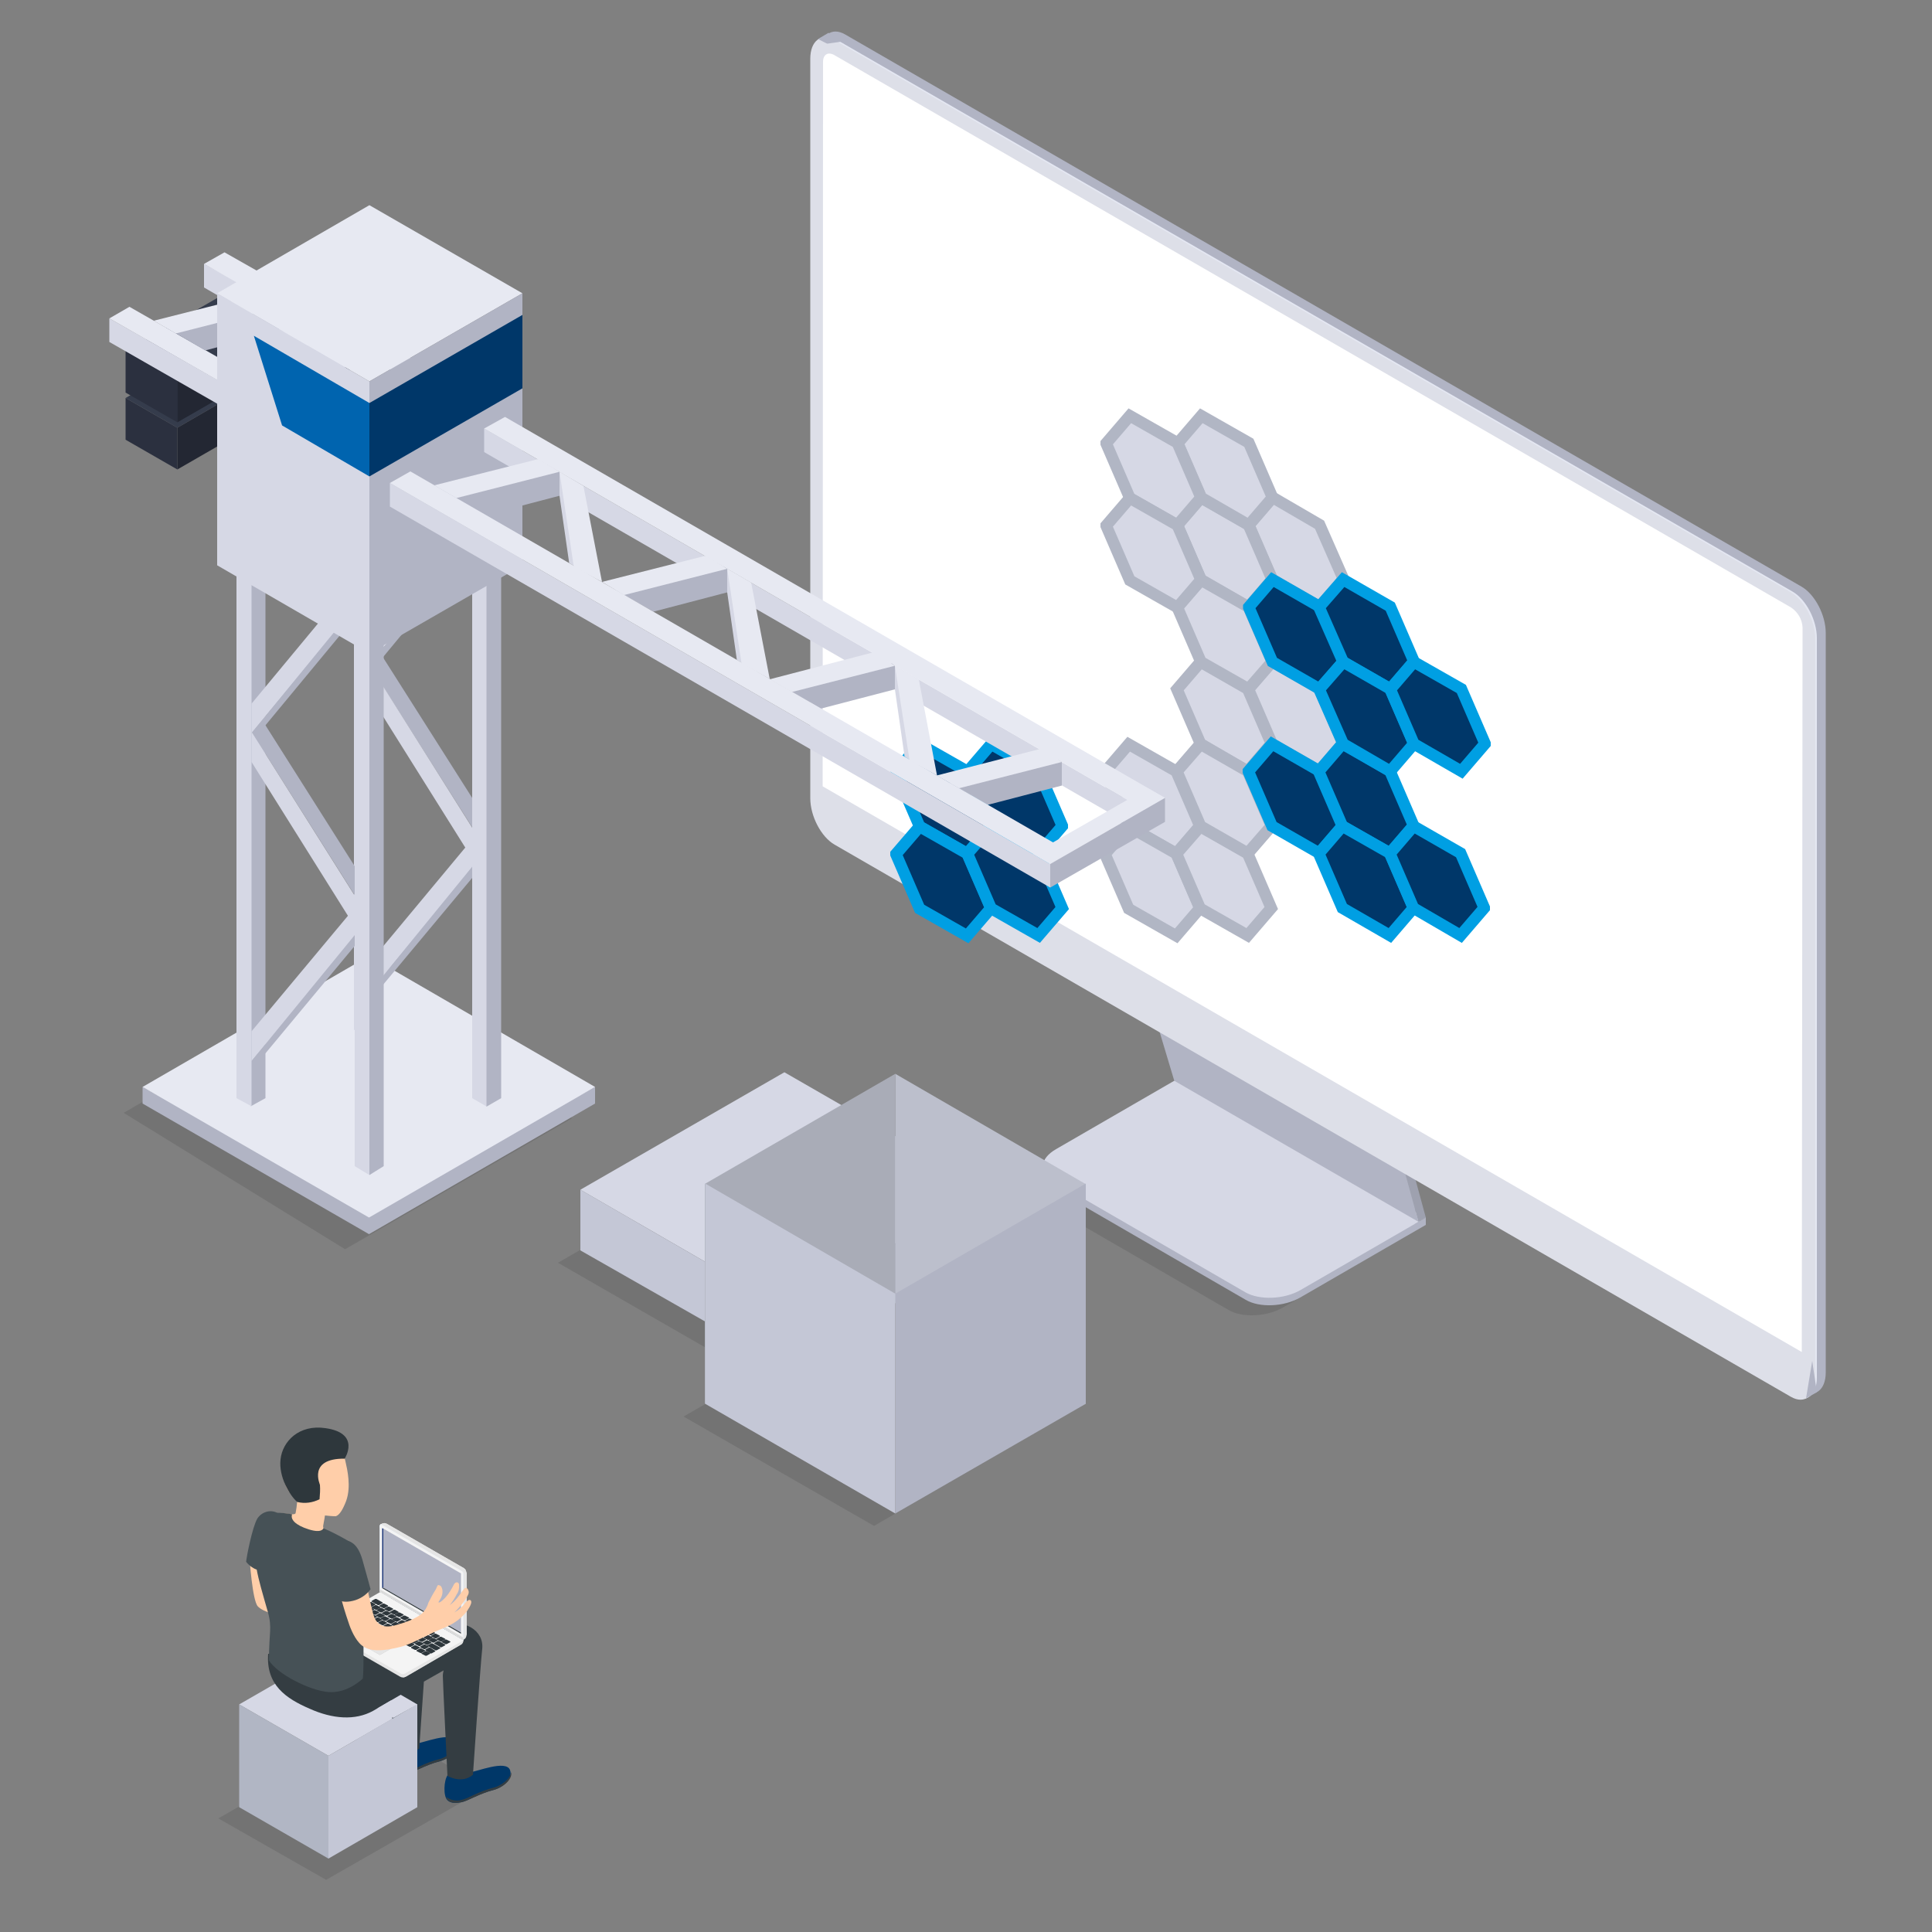 <svg xmlns="http://www.w3.org/2000/svg" id="uuid-6e05eb33-b2e0-4988-85c6-a123d0ed47cd" width="500" height="500" viewBox="0 0 500 500"><rect x="0" y="0" width="500" height="500" fill="#808080" stroke="none"/><defs><style>      .cls-1 {        fill: #c4c7d6;      }      .cls-2 {        fill: #f4f4f4;      }      .cls-3 {        fill: #fff;      }      .cls-4 {        fill: #dbdbdb;      }      .cls-5 {        fill: #dceeff;      }      .cls-6 {        fill: #3a2c6d;      }      .cls-7 {        fill: #0064af;      }      .cls-8 {        fill: #bfbfbf;      }      .cls-9 {        fill: #353c4c;      }      .cls-10 {        fill: #e7e9f2;      }      .cls-11 {        fill: #232733;      }      .cls-12 {        fill: #b1b6c4;      }      .cls-13, .cls-14 {        fill: #d6d8e5;      }      .cls-15 {        stroke: #009fe3;      }      .cls-15, .cls-16 {        fill: #003769;      }      .cls-15, .cls-14 {        stroke-miterlimit: 10;        stroke-width: 3px;      }      .cls-17 {        fill: #dddfe8;      }      .cls-18 {        fill: #ffcea9;      }      .cls-19 {        fill: #a9acb7;      }      .cls-20 {        fill: #2b303f;      }      .cls-21 {        fill: #bcbfcc;      }      .cls-22 {        fill: #e5e5e5;      }      .cls-23 {        fill: #b1b4c4;      }      .cls-24 {        fill: #f7dc6b;      }      .cls-25 {        fill: #1e3779;      }      .cls-26 {        isolation: isolate;        opacity: .1;      }      .cls-27 {        fill: #9ea1af;      }      .cls-28 {        fill: #003768;      }      .cls-29 {        fill: #343d42;      }      .cls-30 {        fill: #e4e7f2;      }      .cls-14 {        stroke: #b1b6c4;      }      .cls-31 {        fill: #2e373c;      }      .cls-32 {        fill: #465156;      }    </style></defs><path class="cls-26" d="m317.9,339l-50.1-29c-3.6-2.1-3.2-5.7,1-8.1l32.5-18.8,63.2,36.5-32.5,18.8c-4.2,2.4-10.5,2.7-14.1.6Z"></path><path class="cls-23" d="m322.4,336.4l-50.1-29c-3.6-2.1-3.2-5.7,1-8.1l32.5-18.8,63.2,36.5-32.5,18.8c-4.2,2.4-10.5,2.7-14.1.6Z"></path><path class="cls-13" d="m322.4,334.5l-50.1-29c-3.6-2.1-3.2-5.7,1-8.1l32.5-18.8,63.2,36.5-32.5,18.8c-4.2,2.4-10.5,2.6-14.1.6Z"></path><polygon class="cls-27" points="305.9 278.7 298.1 252.7 362 289.4 369 315.1 305.9 278.7"></polygon><polygon class="cls-23" points="303.9 279.7 296.1 253.7 360 290.4 367.1 316.2 303.9 279.7"></polygon><path class="cls-23" d="m466.2,359.9l-247.5-142.8c-3.5-2-6.3-7.4-6.3-12V13.7c0-4.6,2.8-6.8,6.3-4.8l247.5,142.9c3.5,2,6.3,7.4,6.3,12v191.4c0,4.6-2.9,6.7-6.3,4.7Z"></path><path class="cls-30" d="m463.9,361.3l-247.5-142.9c-3.5-2-6.3-7.4-6.3-12V15c0-4.6,2.8-6.8,6.3-4.8l247.5,142.9c3.5,2,6.3,7.4,6.3,12v191.4c0,4.6-2.8,6.8-6.3,4.8Z"></path><path class="cls-17" d="m469.8,165.3v191.4c0,4.6-2.8,6.8-6.3,4.8l-247.5-142.9c-3.5-2-6.3-7.4-6.3-12V15.2c0-4.6,2.8-6.8,6.3-4.8l247.5,142.9c3.4,2,6.3,7.4,6.3,12h0Z"></path><path class="cls-3" d="m466.3,349.9l-253.4-146.4.1-187.5c0-1.9,1.3-2.7,3-1.7l247.5,142.9c1.8,1.2,2.9,3.1,3,5.2l-.2,187.5h0Z"></path><g><polygon class="cls-14" points="304.5 199.7 310.6 192.6 322.9 199.6 329 213.7 329 213.8 322.9 220.9 310.6 213.8 304.5 199.7"></polygon><polygon class="cls-14" points="286 199.7 292.1 192.6 304.4 199.6 310.5 213.7 310.5 213.8 304.4 220.9 292.1 213.9 286 199.8 286 199.7"></polygon><polygon class="cls-14" points="286 221 292.1 213.9 304.4 220.9 310.5 235 310.5 235.1 304.4 242.2 292.1 235.2 286 221.1 286 221"></polygon><polygon class="cls-14" points="304.5 220.9 310.6 213.9 322.9 220.9 329 235 329 235 322.9 242.1 310.6 235.1 304.5 221 304.5 220.9"></polygon></g><polygon class="cls-23" points="369 317 369 315.1 366.1 316.8 369 317"></polygon><path class="cls-27" d="m367.1,316.2l1.9-1.1-2.8-2.2.9,3.3h0Z"></path><polygon class="cls-14" points="323.1 178.3 329.2 171.2 341.4 178.2 347.5 192.3 347.5 192.4 341.4 199.5 329.2 192.5 323.1 178.4 323.1 178.3"></polygon><polygon class="cls-14" points="304.6 178.4 310.7 171.3 322.9 178.3 329 192.4 329 192.5 322.9 199.6 310.7 192.5 304.6 178.4"></polygon><polygon class="cls-14" points="304.6 199.6 310.7 192.6 322.9 199.6 329 213.7 329 213.8 322.9 220.8 310.7 213.8 304.6 199.7 304.6 199.6"></polygon><polygon class="cls-14" points="323.2 135.8 329.3 128.7 341.5 135.8 347.7 149.9 347.7 149.9 341.5 157 329.3 150 323.2 135.9 323.2 135.8"></polygon><polygon class="cls-14" points="304.7 135.9 310.8 128.8 323.1 135.8 329.2 149.9 329.2 150 323.1 157.1 310.8 150 304.7 135.9"></polygon><polygon class="cls-14" points="304.7 157.1 310.8 150.1 323.1 157.1 329.2 171.2 329.2 171.3 323.1 178.3 310.8 171.3 304.7 157.2 304.7 157.1"></polygon><polygon class="cls-14" points="304.8 114.7 310.9 107.6 323.2 114.6 329.3 128.7 329.3 128.8 323.2 135.9 310.9 128.8 304.8 114.7"></polygon><polygon class="cls-14" points="286.3 114.7 292.4 107.6 304.7 114.6 310.8 128.7 310.8 128.8 304.7 135.9 292.4 128.9 286.3 114.8 286.3 114.7"></polygon><polygon class="cls-14" points="286.3 136 292.4 128.9 304.7 135.9 310.8 150 310.8 150.1 304.7 157.2 292.4 150.2 286.3 136.1 286.3 136"></polygon><polygon class="cls-15" points="323.1 199.6 329.2 192.5 341.4 199.5 347.5 213.6 347.5 213.7 341.4 220.8 329.2 213.8 323.1 199.7 323.1 199.6"></polygon><polygon class="cls-15" points="341.3 199.6 347.4 192.5 359.7 199.5 365.8 213.6 365.8 213.7 359.7 220.8 347.4 213.8 341.3 199.7 341.3 199.6"></polygon><polygon class="cls-15" points="341.3 220.9 347.4 213.8 359.7 220.8 365.8 234.9 365.8 235 359.7 242.1 347.4 235 341.3 220.9"></polygon><polygon class="cls-15" points="359.7 220.9 365.8 213.8 378 220.8 384.1 234.9 384.1 235 378 242.1 365.8 235 359.7 220.9"></polygon><polygon class="cls-15" points="323.2 157.1 329.3 150 341.5 157 347.7 171.1 347.7 171.2 341.5 178.3 329.3 171.3 323.2 157.2 323.2 157.1"></polygon><polygon class="cls-15" points="341.4 157.1 347.6 150 359.8 157 365.9 171.1 365.9 171.2 359.8 178.3 347.6 171.3 341.4 157.2 341.4 157.1"></polygon><polygon class="cls-15" points="341.4 178.4 347.6 171.3 359.8 178.3 365.9 192.4 365.9 192.5 359.8 199.6 347.6 192.5 341.4 178.4"></polygon><polygon class="cls-15" points="359.8 178.4 365.9 171.3 378.2 178.3 384.3 192.4 384.3 192.5 378.2 199.6 365.9 192.5 359.8 178.4"></polygon><polygon class="cls-23" points="467.4 361.9 470.2 360.3 469 352.2 467.4 361.9"></polygon><polygon class="cls-26" points="197.1 357.1 144.4 326.8 197.3 296.4 249.9 326.6 197.1 357.1"></polygon><polygon class="cls-13" points="203 338.4 150.2 307.9 203 277.5 255.8 307.9 203 338.4"></polygon><polygon class="cls-1" points="150.2 307.9 150.2 323.6 203 353.7 203 338.4 150.2 307.9"></polygon><polygon class="cls-23" points="203 353.7 255.8 323.5 255.8 307.9 203 338.4 203 353.7"></polygon><polygon class="cls-26" points="84.4 486.5 56.5 470.6 98.2 446.7 126 462.7 84.4 486.5"></polygon><polygon class="cls-13" points="85 454.4 61.9 441.1 85 427.8 108 441.1 85 454.4"></polygon><polygon class="cls-12" points="85 481 61.9 467.7 61.9 441.1 85 454.4 85 481"></polygon><polygon class="cls-1" points="108 467.7 85 481 85 454.4 108 441.1 108 467.7"></polygon><path class="cls-28" d="m115.9,459.3c2,.5,4.1.3,5.9-.7,1.4,0,9.2-3.3,10.2-.5.9,2.5-2.4,4.7-4.2,5.1-3.9,1-6.8,2.9-8.4,3.2-1.2.2-2.7.4-3.6-.5-1.1-1-1-5.1.1-6.6Z"></path><path class="cls-29" d="m119.5,465.8c1.6-.3,4.5-2.3,8.4-3.2,1.5-.4,4.1-2,4.4-4,.4,2.2-2.7,4.2-4.4,4.6-3.9,1-6.8,2.9-8.4,3.2-1.2.2-2.7.4-3.6-.5-.2-.3-.4-.6-.5-.9,1.2.9,2.7,1.2,4.1.8Z"></path><path class="cls-28" d="m101.9,451.9c2,.5,4.1.3,5.9-.7,1.4,0,9.2-3.3,10.2-.5.9,2.5-2.4,4.7-4.2,5.1-3.9,1-6.8,2.9-8.4,3.2-1.2.2-2.7.4-3.6-.5-1.1-1.1-1-5.1.1-6.6Z"></path><path class="cls-29" d="m105.5,458.4c1.6-.3,4.5-2.3,8.4-3.2,1.5-.4,4.1-2,4.4-4,.4,2.2-2.7,4.2-4.4,4.6-3.9,1-6.8,2.9-8.4,3.2-1.2.2-2.7.4-3.6-.5-.2-.3-.4-.6-.5-.9,1.2.9,2.7,1.2,4.1.8Z"></path><path class="cls-29" d="m80.1,442.2c6,2.7,11.8,3.1,16.4.6l4.8-2.8c.3,6.2.6,12.2.6,12.2,0,0,3.7,2.8,6.6.3,0,0,.6-8.7,1.2-17.3l5.1-2.9c-.1.5-.2.9-.2,1.4,0,1.6,1.2,25.9,1.2,25.9,0,0,3.7,2.2,6.6-.3,0,0,1.9-28.1,2.4-32.6.5-5-5.1-7.5-8.7-6.2-.8.3-2.9,1-5.4,2,.1-1.4.2-2.5.3-3.1.5-5.1-5.1-7.5-8.7-6.2-3.3,1.1-25.1,9.3-25.1,9.3.1,2.1.4,4.2.8,6.2l-8.6-.7c-.6,8.1,4.7,11.6,10.7,14.2Zm15.1-14l5.8-3.3c-.1.4-.2.8-.2,1.2l-5.6,2.1h0Z"></path><path class="cls-18" d="m64.6,403.4s.7,10.7,2.1,12.3,6.2,2.6,6.2,2.6l3.7,6s-3.4-19.1-4.1-19.6-7.9-1.3-7.9-1.3Z"></path><path id="uuid-71c051f0-d3ef-4932-a813-9aac91acbac8" class="cls-32" d="m71.7,391.5c-1.8-.9-4-.2-5.1,1.5-1.3,2.2-2.8,9.9-2.9,11.2,0,0,1.9,2.6,4.7,2.2l3.3-14.9h0Z"></path><path id="uuid-a90ca2d8-bc2e-41b6-8288-d5f1082134c1" class="cls-18" d="m73,391.6c1.9.1,3.2.6,3.5,0,.2-1,.3-1.9.4-2.9-.2-.5-.4-1.1-.4-1.1-2.3-1.4-3.1-4-3.4-6.9-.5-5,2.2-9.4,7.2-9.9,4.7-.5,8.2,2.8,9.1,7.4.5,2.2,1.5,6.5.2,10.2-.8,2.1-1.7,3.7-2.7,4-.9,0-1.9-.1-2.8-.2h0s-.2,1.4-.4,2.3-.1,1.4,1.7,2.5-2.7,3.4-5.6,3.1-6.2-2-7.1-3.9c-1.1-2.2-1-4.7.3-4.6Z"></path><g id="uuid-81fa7c4f-e7a2-462b-9918-68d9f904614c"><g id="uuid-bea53d13-d779-4eb9-b7b3-2a31deea8d40"><g id="uuid-fa467660-7dc2-4d9f-a0ed-e0a392b18c23"><path id="uuid-6e50811f-f564-4af8-959f-b8c6fdcacd54" class="cls-22" d="m119.9,424.4h0c0,.5-.3,1-.8,1.3l-14.1,8.2c-.5.3-1,.3-1.5,0l-19.8-11.4c-.4-.3-.7-.8-.8-1.3v-.1l37,3.3Z"></path><path id="uuid-59693a93-4989-46a4-8955-9f10086df6ee" class="cls-22" d="m119.2,425.7l-14.1,8.2c-.2.1-.5.2-.8.2v-9.7h15.6c.1.5-.2,1.1-.7,1.3Z"></path><g id="uuid-2ccaf97e-224f-44f5-9303-304edc07ea68"><path id="uuid-cf8f254f-4cf9-413c-86d4-892cecf00fa9" class="cls-2" d="m104.8,433.1c-.3.2-.8.2-1.1,0l-20.5-11.8c-.3-.1-.3-.4,0-.5l15.2-8.8,21.6,12.5-15.2,8.6h0Z"></path></g><g id="uuid-75bbbebe-5978-44af-b161-346b265e2e38"><polygon id="uuid-36d345d8-d5e8-4ec8-b46d-949434c159c7" class="cls-8" points="91.6 424.4 91.7 424.5 98.3 428.3 102 426.2 102.1 426.1 95.4 422.3 91.6 424.4"></polygon><polygon id="uuid-0b03bd8c-8f53-40a9-93eb-be2153ed07eb" class="cls-22" points="91.7 424.5 98.3 428.3 102 426.2 95.4 422.4 91.7 424.5"></polygon></g><path class="cls-31" d="m114.3,425l1,.5h.3l.9-.5c.1,0,.1-.1,0-.2l-1-.5h-.3l-.9.5v.2Z"></path><path class="cls-31" d="m113,424.3l1,.5h.3l.9-.5c.1,0,.1-.1,0-.2l-1-.5h-.3l-.9.5c-.1,0-.1.1,0,.2Z"></path><path class="cls-31" d="m111.6,423.5l1,.5h.3l.9-.5q.1-.1,0-.2l-1-.5h-.3l-.9.5v.2Z"></path><path class="cls-31" d="m110.3,422.7l1,.5h.3l.9-.5c.1,0,.1-.1,0-.2l-1-.5h-.3l-.9.5v.2Z"></path><path class="cls-6" d="m109,421.9l1,.5h.3l.9-.5c.1,0,.1-.1,0-.2l-1-.5h-.3l-.9.5v.2Z"></path><path class="cls-6" d="m107.6,421.1l1,.5h.3l.9-.5c.1,0,.1-.1,0-.2l-1-.5h-.3l-.9.5c-.1.1-.1.2,0,.2Z"></path><path class="cls-6" d="m106.3,420.4l1,.5h.3l.9-.5c.1,0,.1-.1,0-.2l-1-.5h-.3l-.9.5c-.1,0-.1.1,0,.2-.1-.1-.1,0,0,0Z"></path><path class="cls-31" d="m104.9,419.6l1,.5h.3l.9-.5q.1-.1,0-.2l-1-.5h-.3l-.9.5v.2Z"></path><path class="cls-31" d="m103.6,418.8l1,.5h.3l.9-.5c.1,0,.1-.1,0-.2l-1-.5h-.3l-.9.5v.2Z"></path><path class="cls-31" d="m102.2,418l1,.5h.3l.9-.5c.1,0,.1-.1,0-.2l-1-.5h-.3l-.9.5c0,.1-.1.2,0,.2Z"></path><path class="cls-31" d="m100.9,417.3l1,.5h.3l.9-.5c.1,0,.1-.1,0-.2l-.9-.5h-.3l-.9.5c-.2,0-.2.1-.1.2Z"></path><path class="cls-31" d="m99.5,416.5l1,.5h.3l.9-.5c.1,0,.1-.1,0-.2l-1-.5h-.3l-.9.5v.2Z"></path><path class="cls-31" d="m98.2,415.7l1,.5h.3l.9-.5q.1-.1,0-.2l-1-.5h-.3l-.9.5v.2Z"></path><path class="cls-31" d="m96.2,414.5l1.6.9h.3l.9-.5c.1,0,.1-.1,0-.2l-1.6-.9h-.3l-.9.5c-.1.1-.1.2,0,.2Z"></path><path class="cls-31" d="m111,424.6l1,.5h.3l.9-.5c.1,0,.1-.1,0-.2l-1-.5h-.3l-.9.5v.2Z"></path><path class="cls-31" d="m109.7,423.9l1,.5h.3l.9-.5c.1,0,.1-.1,0-.2l-1-.5h-.3l-.9.5c-.1,0-.1.1,0,.2Z"></path><path class="cls-6" d="m108.3,423.1l1,.5h.3l.9-.5c.1,0,.1-.1,0-.2l-1-.5h-.3l-.9.5v.2Z"></path><path class="cls-6" d="m107,422.3l.9.5h.3l.9-.5c.1,0,.1-.1,0-.2l-1-.5h-.3l-.9.5c0,.1.1.1.1.2Z"></path><path class="cls-6" d="m105.6,421.5l1,.5h.3l.9-.5c.1,0,.1-.1,0-.2l-1-.5h-.3l-.9.5v.2Z"></path><path class="cls-6" d="m104.3,420.7l1,.5h.3l.9-.5c.1,0,.1-.1,0-.2l-1-.5h-.3l-.9.5c-.1.1-.1.2,0,.2Z"></path><path class="cls-31" d="m103,420l1,.5h.3l.9-.5c.1,0,.1-.1,0-.2l-1-.5h-.3l-.9.5c-.1,0-.1.1,0,.2Z"></path><path class="cls-31" d="m101.6,419.2l.9.5h.3l.9-.5c.1,0,.1-.1,0-.2l-1-.5h-.3l-.9.5c0,.1.1.1.1.2Z"></path><path class="cls-31" d="m100.3,418.4l1,.5h.3l.9-.5c.1,0,.1-.1,0-.2l-1-.5h-.3l-.9.5v.2Z"></path><path class="cls-31" d="m98.9,417.6l1,.5h.3l.9-.5c.1,0,.1-.1,0-.2l-1-.5h-.3l-.9.5c-.1.1-.1.2,0,.2Z"></path><path class="cls-31" d="m97.5,416.8l1,.5h.3l.9-.5q.1-.1,0-.2l-1-.5h-.3l-.9.5v.2Z"></path><path class="cls-31" d="m96.2,416.1l1,.5h.3l.9-.5q.1-.1,0-.2l-1-.5h-.3l-.9.5c-.1,0-.1.1,0,.2Z"></path><path class="cls-31" d="m112.4,425.4l1.6.9h.3l.9-.5q.1-.1,0-.2l-1.6-.9h-.3l-.9.5c-.1.1-.1.2,0,.2Z"></path><path class="cls-31" d="m96.1,414.6l1,.5q.1,0,.1.1t-.1.1l-1,.6h-.7l-1,.6h-.3l-.6-.4c-.1,0-.1-.1,0-.2l1-.5.2-.1.1-.1.1-.1.8-.5h.4Z"></path><path class="cls-31" d="m109.1,428l1,.5h.3l.9-.5q.1-.1,0-.2l-.9-.5h-.3l-.9.5c-.2.1-.2.2-.1.2Z"></path><path class="cls-31" d="m107.8,427.3l1,.5h.3l.9-.5c.1,0,.1-.1,0-.2l-1-.5h-.3l-.9.5v.2c-.1-.1-.1,0,0,0Z"></path><path class="cls-31" d="m106.4,426.5l1,.5h.3l.9-.5c.1,0,.1-.1,0-.2l-1-.5h-.3l-.9.5v.2Z"></path><path class="cls-6" d="m95,419.9l1,.5h.3l.9-.5c.1,0,.1-.1,0-.2l-1-.5h-.3l-.9.5v.2Z"></path><path class="cls-6" d="m93.6,419.1l1,.5h.3l.9-.5c.1,0,.1-.1,0-.2l-1-.5h-.3l-.9.5v.2Z"></path><path class="cls-6" d="m92.3,418.3l1,.5h.3l.9-.5q.1-.1,0-.2l-1-.5h-.3l-.9.5c-.1.1-.1.2,0,.2Z"></path><path class="cls-6" d="m91,417.6l1,.5h.3l.9-.5c.1,0,.1-.1,0-.2l-1-.5h-.3l-.9.5v.2Z"></path><path class="cls-31" d="m104.7,425.5l1.3.7h.3l.9-.5c.1,0,.1-.1,0-.2l-1.3-.8h-.3l-.9.5v.3Z"></path><path class="cls-6" d="m96.3,420.7l1.3.8h.3l.9-.5c.1,0,.1-.1,0-.2l-1.3-.8h-.3l-.9.5v.2Z"></path><path class="cls-6" d="m98,421.6l6.3,3.6h.3l.9-.5c.1,0,.1-.1,0-.2l-6.4-3.7h-.3l-.9.5c0,.1.1.2.1.3h0Z"></path><path class="cls-31" d="m109.4,425.2l1,.5h.3l.9-.5c.1,0,.1-.1,0-.2l-.9-.5h-.3l-.9.5c-.2,0-.2.1-.1.2Z"></path><path class="cls-31" d="m108,424.4l1,.5h.3l.9-.5c.1,0,.1-.1,0-.2l-1-.5h-.3l-.9.5c0,.1-.1.2,0,.2Z"></path><path class="cls-6" d="m106.7,423.6l1,.5h.3l.9-.5c.1,0,.1-.1,0-.2l-1-.5h-.3l-.9.5c-.1.1-.1.2,0,.2Z"></path><path class="cls-6" d="m105.3,422.8l1,.5h.3l.9-.5c.1,0,.1-.1,0-.2l-1-.5h-.3l-.9.5v.2Z"></path><path class="cls-6" d="m104,422.1l1,.5h.3l.9-.5q.1-.1,0-.2l-1-.5h-.3l-.9.5c-.1,0-.1.1,0,.2Z"></path><path class="cls-6" d="m102.6,421.3l1,.5h.3l.9-.5c.1,0,.1-.1,0-.2l-1-.5h-.3l-.9.5v.2Z"></path><path class="cls-31" d="m101.3,420.5l1,.5h.3l.9-.5c.1,0,.1-.1,0-.2l-1-.5h-.3l-.9.5c-.1.1-.1.2,0,.2Z"></path><path class="cls-31" d="m100,419.7l1,.5h.3l.9-.5c.1,0,.1-.1,0-.2l-1-.5h-.3l-.9.5c-.1.1-.1.2,0,.2Z"></path><path class="cls-31" d="m98.6,419l.9.5h.3l.9-.5c.1,0,.1-.1,0-.2l-1-.5h-.3l-.9.5c0,.1.1.1.1.2Z"></path><path class="cls-31" d="m97.3,418.2l1,.5h.3l.9-.5c.1,0,.1-.1,0-.2l-1-.5h-.3l-.9.5c-.1,0-.1.1,0,.2Z"></path><path class="cls-31" d="m95.9,417.4l1,.5h.3l.9-.5c.1,0,.1-.1,0-.2l-1-.5h-.3l-.9.5c-.1.1-.1.2,0,.2Z"></path><path class="cls-31" d="m94.6,416.6l1,.5h.3l.9-.5q.1-.1,0-.2l-1-.5h-.3l-.9.5c-.1.1-.1.2,0,.2Z"></path><path class="cls-31" d="m110.7,426l2,1.1h.3l.9-.5c.1,0,.1-.1,0-.2l-2-1.1h-.3l-.9.5c-.1,0-.2,0-.2.1s.1.2.2.2h0v-.1Z"></path><path class="cls-31" d="m108.7,426.3l1,.5h.3l.9-.5c.1,0,.1-.1,0-.2l-.9-.5h-.3l-.9.5c-.1.1-.2.2-.1.2Z"></path><path class="cls-31" d="m107.4,425.5l1,.5h.3l.9-.5c.1,0,.1-.1,0-.2l-1-.5h-.3l-.9.5c-.1.1-.1.2,0,.2Z"></path><path class="cls-31" d="m106,424.8l1,.5h.3l.9-.5c.1,0,.1-.1,0-.2l-1-.5h-.3l-.9.5v.2Z"></path><path class="cls-6" d="m104.7,424l1,.5h.3l.9-.5c.1,0,.1-.1,0-.2l-1-.5h-.3l-.9.5v.2Z"></path><path class="cls-6" d="m103.4,423.2l.9.5h.3l.9-.5q.1-.1,0-.2l-1-.5h-.3l-.9.5c0,.1.1.1.1.2Z"></path><path class="cls-6" d="m102,422.4l1,.5h.3l.9-.5c.1,0,.1-.1,0-.2l-1-.5h-.3l-.9.5q-.1,0-.1.1c0,.1.1.1.1.1Z"></path><path class="cls-6" d="m100.6,421.6l1,.5h.3l.9-.5c.1,0,.1-.1,0-.2l-1-.5h-.3l-.9.5c-.1,0-.2,0-.2.1s.1.2.2.2h0v-.1Z"></path><path class="cls-31" d="m99.3,420.9l1,.5h.3l.9-.5q.1-.1,0-.2l-1-.5h-.3l-.9.5c-.1,0-.1.1,0,.2Z"></path><path class="cls-31" d="m98,420.1l.9.5h.3l.9-.5c.1,0,.1-.1,0-.2l-1-.5h-.3l-.9.5c0,.1,0,.2.1.2Z"></path><path class="cls-31" d="m96.6,419.3l1,.5h.3l.9-.5c.1,0,.1-.1,0-.2l-.9-.5h-.3l-.9.5c-.2.1-.2.2-.1.2Z"></path><path class="cls-31" d="m95.3,418.5l1,.5h.3l.9-.5c.1,0,.1-.1,0-.2l-1-.5h-.3l-.9.5c-.1.1-.1.2,0,.2Z"></path><path class="cls-6" d="m92.3,416.8l2.6,1.5h.3l.9-.5c.1,0,.1-.1,0-.2l-2.6-1.5h-.3l-.9.5v.2Z"></path><path class="cls-31" d="m110.1,427.1l1.3.8h.3l.9-.5c.1,0,.1-.1,0-.2l-1.3-.8h-.3l-.9.5v.2Z"></path></g><g id="uuid-9a3fab41-9807-4ac7-a55a-18e2755af78d"><g id="uuid-fb00d41d-4265-42f3-b6bf-57424ea0540d"><g id="uuid-4b17036a-f5d4-47f5-b5a6-644b716f7d2e"><path id="uuid-ed3055e6-ad59-4506-a4a1-53b9f374597a" class="cls-22" d="m119.9,424.4h0l-21.6-12.5v-17l.2-.4.2-.1h0c.5-.3,1-.3,1.5,0l19.8,11.4c.4.3.7.8.8,1.3v15.9c-.2,1-.4,1.1-.9,1.4h0Z"></path><path id="uuid-e79590ac-5d95-4d84-b1fc-78d5405dda75" class="cls-22" d="m118,408l-19.7-12.5v-.6l.2-.4.2-.1c.5-.3,1-.3,1.5,0l19.8,11.4c.2.1.5.4.6.6l-2.6,1.6Z"></path><path id="uuid-956daf26-fb5c-4f99-a04d-1f1cc187a814" class="cls-5" d="m98.8,394.6l20.7,12c.2.1.4.3.4.6v17.2l-21.6-12.5v-17.1c0-.1.1-.3.2-.3h.1c.1,0,.2,0,.2.1h0Z"></path><path id="uuid-d1ba5ff0-efc1-4d88-85ac-b81a7f482630" class="cls-2" d="m98.8,394.6l20.7,12c.2.1.4.3.4.6v17.2l-21.6-12.5v-17.1c0-.1.1-.3.2-.3h.1c.1,0,.2,0,.2.1h0Z"></path><polygon id="uuid-ddc2f853-3413-4be0-9584-bc70965c27c1" class="cls-4" points="119.9 424.4 119.9 423.8 98.3 411.3 98.3 411.9 119.9 424.4"></polygon></g><polygon id="uuid-a2b0d701-8965-4aca-ad80-747e4eaca780" class="cls-25" points="98.9 411 98.9 395.5 99.2 395.6 99.2 410.9 98.9 411"></polygon><polygon id="uuid-45640ec9-653c-49e0-845f-e8c9108fc283" class="cls-23" points="99.2 395.6 99.2 410.9 119.3 422.5 119.3 407.2 99.2 395.6"></polygon><polygon id="uuid-a11b39db-1dc2-4843-8c31-332afa1760cd" class="cls-31" points="98.9 411 119.3 422.8 119.3 422.5 99.2 410.9 98.9 411"></polygon></g></g></g></g><path id="uuid-25ca4df4-6dc4-4e4a-80ba-5c6f162dec73" class="cls-32" d="m75.6,391.9c-.5,1.3.8,2.8,4.3,3.9s3.8-.3,3.8-.3c2.3,1,4.6,2.2,6.8,3.5,2.1,1.5,3,5.7,3.3,12.8.3,8.3.4,20.5.1,22.6,0,0-3.9,3.9-8.9,3.5s-13.4-4.8-15.4-8.2c0-7.2.9-8.4-.3-12.6-2.7-9.5-4.1-13.5-2.8-19.8,1.1-5.2,2.6-5.9,4.7-5.8,1.5,0,3,.1,4.4.4Z"></path><path id="uuid-739bf76e-768d-4223-990d-68120c4060dd" class="cls-18" d="m102,420.7c-4.1,1-5.1-1.5-5.6-3.7-1.3-5.2-2-9.9-3-12.8-1.2-3.5-2.3-4-4-4.7-2-.8-3.7.9-3,5.3.8,5.1,2.1,10.2,3.8,15.1.5,1.6,1.7,4.5,3.4,5.9,2.1,1.7,5.3,1.6,10.1.4,2-.5,4.3-1.7,8.2-3.6,1-.5,1.9-.8,3.9-1.7,2-.9,3.8-2.3,5.1-4,1-1.5,1.2-2.2,1-2.6s-.7-.3-1.3.3c-.8,1.1-1.8,2-3,2.7,0,0,1.3-1.3,2-2.2.6-.8,1.2-1.6,1.6-2.5s-.4-2.1-1-1.5-.9,1.3-1.9,2.5c-.6.7-1.2,1.3-1.9,1.8.7-.9,1.3-1.8,1.8-2.8.5-.7.7-1.6.6-2.5,0-.5-.7-1-1.3-.1-.6,1.2-1.3,2.4-2.2,3.4-.9,1-1.7,1.5-1.8,1.3s.6-.8.9-1.9,0-2.3-.6-2.5-.5-.1-1,1c-.7,1.1-1.3,2.2-1.9,3.4-.3,1.1-.9,2.1-1.7,2.9-1.1.9-3.3,2.1-7.2,3.1Z"></path><path id="uuid-bb1a1e06-a1b7-4403-8673-1f861a109358" class="cls-32" d="m87.9,398.7c2.7-.4,4.7.8,5.9,5s2.1,7.6,2.1,7.6c-1.1,1.5-2.8,2.6-4.6,3-3.3.8-4.5-.8-4.5-.8,0,0-.9-4.4-1.5-7.3s-.8-6.9,2.6-7.5h0Z"></path><path class="cls-31" d="m89.2,377.5s4.3-6.6-5-7.9c-6.8-1-11.1,3.4-11.6,8.1-.5,4.5,2.3,9.2,4.3,11,2,.5,4,.2,5.8-.7.1-1.2.2-2.5.1-3.7.1,0-3.3-6.9,6.4-6.8Z"></path><polygon class="cls-1" points="108 460.8 108 441 92.3 450.2 98.3 462.7 108 460.8"></polygon><polygon class="cls-13" points="97.7 442.1 103.7 438.6 108 441.1 101.8 444.6 97.7 442.1"></polygon><path class="cls-23" d="m211.7,10.1l2.7-1.6,3.9,2.2s-4.1.6-4.2.6-2.4-1.2-2.4-1.2Z"></path><polygon class="cls-23" points="269.8 304 269.8 302 272.8 303.3 269.8 304"></polygon><polygon class="cls-21" points="280.9 363.3 231.7 334.9 231.7 277.9 280.9 306.4 280.9 363.3"></polygon><polygon class="cls-26" points="226.2 394.9 176.9 366.6 229.8 336.2 279 364.4 226.2 394.9"></polygon><polygon class="cls-19" points="231.7 334.9 182.4 363.3 182.4 306.4 231.7 277.9 231.7 334.9"></polygon><g><polygon class="cls-15" points="250.4 199.7 256.5 192.6 268.8 199.6 274.9 213.7 274.9 213.8 268.8 220.9 256.5 213.8 250.4 199.7"></polygon><polygon class="cls-15" points="231.9 199.7 238 192.6 250.3 199.6 256.4 213.7 256.4 213.8 250.3 220.9 238 213.9 231.9 199.8 231.9 199.7"></polygon><polygon class="cls-15" points="231.9 221 238 213.9 250.3 220.9 256.4 235 256.4 235.1 250.3 242.2 238 235.2 231.9 221.1 231.9 221"></polygon><polygon class="cls-15" points="250.4 220.9 256.5 213.9 268.8 220.9 274.9 235 274.9 235 268.8 242.1 256.5 235.1 250.4 221 250.4 220.9"></polygon></g><polygon class="cls-26" points="144.1 287.2 90.5 254.2 32 288 89.3 323.3 147.9 289.5 147.9 285.1 144.1 287.2"></polygon><polygon class="cls-23" points="150.2 283.4 95.5 251.9 40.7 283.4 36.9 281.3 36.9 285.6 95.5 319.4 154 285.6 154 281.3 150.2 283.4"></polygon><polygon class="cls-10" points="95.5 315.1 36.9 281.3 95.5 247.4 154 281.3 95.5 315.1"></polygon><polygon class="cls-23" points="95.3 268.8 99.1 266.5 99.1 103.2 95.3 105.4 95.3 268.8"></polygon><polygon class="cls-23" points="95.6 172.1 122.4 214.4 126.2 212.8 99.1 170.1 95.6 172.1"></polygon><polygon class="cls-13" points="95.5 179.6 122.2 222.2 122.2 214.2 95.5 171.8 95.5 179.6"></polygon><polygon class="cls-13" points="91.6 266.5 95.5 268.8 95.5 105.4 91.6 103.2 91.6 266.5"></polygon><polygon class="cls-13" points="122.2 284.2 126 286.4 126 123.1 122.2 120.9 122.2 284.2"></polygon><polygon class="cls-23" points="125.9 286.4 129.7 284.2 129.7 120.9 125.9 123.1 125.9 286.4"></polygon><polygon class="cls-13" points="95.5 257 122.2 224.9 122.2 217.2 95.5 249.3 95.5 257"></polygon><polygon class="cls-23" points="95.5 257 99.1 254.9 122.2 227.2 122.2 224.3 95.5 257"></polygon><polygon class="cls-13" points="95.5 172.1 122.2 140 122.2 132.4 95.5 164.4 95.5 172.1"></polygon><polygon class="cls-23" points="95.5 172.1 99.1 170.1 122.2 142.2 122.2 139.5 95.5 172.1"></polygon><polygon class="cls-23" points="64.9 286.3 68.7 284.2 68.7 120.9 64.9 123 64.9 286.3"></polygon><polygon class="cls-23" points="65.3 189.7 92 232 95.8 230.5 68.7 187.7 65.3 189.7"></polygon><polygon class="cls-13" points="65.1 197.2 91.8 239.8 91.8 231.8 65.1 189.4 65.1 197.2"></polygon><polygon class="cls-13" points="61.2 284.2 65.1 286.3 65.1 123 61.2 120.9 61.2 284.2"></polygon><polygon class="cls-13" points="91.8 301.8 95.6 304.1 95.6 140.7 91.8 138.5 91.8 301.8"></polygon><polygon class="cls-23" points="95.6 304.1 99.3 301.8 99.3 138.5 95.6 140.7 95.6 304.1"></polygon><polygon class="cls-13" points="65.1 274.6 91.8 242.5 91.8 234.9 65.1 266.9 65.1 274.6"></polygon><polygon class="cls-23" points="65.1 274.6 68.7 272.6 91.8 244.8 91.8 242 65.1 274.6"></polygon><polygon class="cls-13" points="65.1 189.7 91.8 157.7 91.8 149.9 65.1 182.1 65.1 189.7"></polygon><polygon class="cls-23" points="65.1 189.7 68.7 187.7 91.8 159.8 91.8 157.1 65.1 189.7"></polygon><polygon class="cls-24" points="95.6 149 56.2 126.2 95.6 103.4 135.2 126.2 95.6 149"></polygon><polygon class="cls-9" points="92.7 83.6 45.9 110.7 32.5 103 79.3 75.9 92.7 83.6"></polygon><polygon class="cls-20" points="32.5 113.8 32.5 103 45.9 110.7 45.9 121.5 32.5 113.8"></polygon><polyline class="cls-11" points="45.9 121.5 92.7 94.5 92.7 83.6 45.9 110.7 45.9 120.5"></polyline><polygon class="cls-9" points="92.7 71.5 45.9 98.5 32.5 90.8 79.3 63.8 92.7 71.5"></polygon><polygon class="cls-20" points="32.5 101.6 32.5 90.8 45.9 98.5 45.9 109.3 32.5 101.6"></polygon><polyline class="cls-11" points="45.9 109.3 92.7 82.4 92.7 71.5 45.9 98.5 45.9 108.3"></polyline><polygon class="cls-13" points="57.3 105.1 28.3 88.5 28.3 82.4 57.3 98.9 57.3 105.1"></polygon><polygon class="cls-10" points="99.3 123 28.3 82.4 33.5 79.4 104.6 120 99.3 123"></polygon><polygon class="cls-13" points="89.3 95.5 52.8 74.4 52.8 68.3 89.3 87.9 89.3 95.5"></polygon><polygon class="cls-10" points="117 104.7 52.8 68.3 58.1 65.3 122.2 101.7 117 104.7"></polygon><polygon class="cls-13" points="72.2 79.5 72.2 85.6 74.8 103.1 78.4 105.4 72.2 79.5"></polygon><polygon class="cls-10" points="83.2 108 78.4 83.1 72.2 79.5 76 104 83.2 108"></polygon><polygon class="cls-23" points="72.2 85.6 53.1 90.7 43.2 84.9 71.4 79.1 72.2 79.5 72.2 85.6"></polygon><polygon class="cls-10" points="72.2 79.5 45.5 86.3 39.8 83 66.7 76.2 72.2 79.5"></polygon><polygon class="cls-10" points="95.6 98.7 56.2 75.9 95.6 53.1 135.2 75.9 95.6 98.7"></polygon><polygon class="cls-13" points="56.2 146.3 56.2 75.9 95.6 98.7 95.6 169.1 56.2 146.3"></polygon><polygon class="cls-23" points="135.2 75.9 135.2 146.3 95.6 169.1 95.6 98.7 135.2 75.9"></polygon><polygon class="cls-7" points="95.6 123.3 73 110.1 65.7 86.9 95.6 104.3 95.6 123.3"></polygon><polygon class="cls-16" points="135.2 81.5 135.2 100.5 95.6 123.3 95.6 104.3 135.2 81.5"></polygon><polygon class="cls-13" points="296.2 215.6 125.3 117 125.3 110.9 296.2 209.6 296.2 215.6"></polygon><polygon class="cls-10" points="296.2 209.6 125.3 110.9 130.7 107.9 301.5 206.5 296.2 209.6"></polygon><polygon class="cls-10" points="301.5 206.5 271.8 223.6 267.3 221 297 204 301.5 206.5"></polygon><polygon class="cls-23" points="274.8 203.3 255.6 208.3 245.8 202.7 273.9 196.7 274.8 197.2 274.8 203.3"></polygon><polygon class="cls-10" points="274.8 197.2 248.2 204 242.4 200.7 269.3 193.8 274.8 197.2"></polygon><polygon class="cls-13" points="231.6 172.3 231.6 178.4 234.1 195.8 237.8 198.2 231.6 172.3"></polygon><polygon class="cls-23" points="231.6 178.4 212.4 183.4 202.6 177.7 230.8 171.7 231.6 172.3 231.6 178.4"></polygon><polygon class="cls-10" points="231.6 172.3 204.9 179.1 199.2 175.8 226.1 168.8 231.6 172.3"></polygon><polygon class="cls-13" points="188.2 147.2 188.2 153.3 190.7 170.8 194.4 173 188.2 147.2"></polygon><polygon class="cls-23" points="188.2 153.3 169.1 158.3 159.2 152.7 187.4 146.7 188.2 147.2 188.2 153.3"></polygon><polygon class="cls-10" points="188.2 147.2 161.5 154 155.8 150.6 182.7 143.8 188.2 147.2"></polygon><polygon class="cls-13" points="144.8 122.1 144.8 128.3 147.3 145.7 151 148 144.8 122.1"></polygon><polygon class="cls-10" points="155.8 150.6 151 125.8 144.8 122.1 148.5 146.7 155.8 150.6"></polygon><polygon class="cls-23" points="144.8 128.3 125.7 133.3 115.8 127.6 144 121.7 144.8 122.1 144.8 128.3"></polygon><polygon class="cls-10" points="144.8 122.1 118.1 128.9 112.4 125.6 139.3 118.8 144.8 122.1"></polygon><polygon class="cls-13" points="271.8 229.7 100.9 131.1 100.9 125 271.8 223.6 271.8 229.7"></polygon><polygon class="cls-10" points="271.8 223.6 100.9 125 106.2 122 277 220.6 271.8 223.6"></polygon><polygon class="cls-10" points="242.5 200.7 237.8 175.9 231.6 172.3 235.4 196.8 242.5 200.7"></polygon><polygon class="cls-10" points="199.2 175.7 194.4 150.8 188.2 147.2 191.9 171.7 199.2 175.7"></polygon><polygon class="cls-23" points="301.5 212.7 271.8 229.7 271.8 223.6 301.5 206.5 301.5 212.7"></polygon><polygon class="cls-23" points="281 363.3 231.7 391.7 231.7 334.8 281 306.3 281 363.3"></polygon><polygon class="cls-1" points="231.7 391.7 182.5 363.3 182.5 306.3 231.7 334.8 231.7 391.7"></polygon></svg>